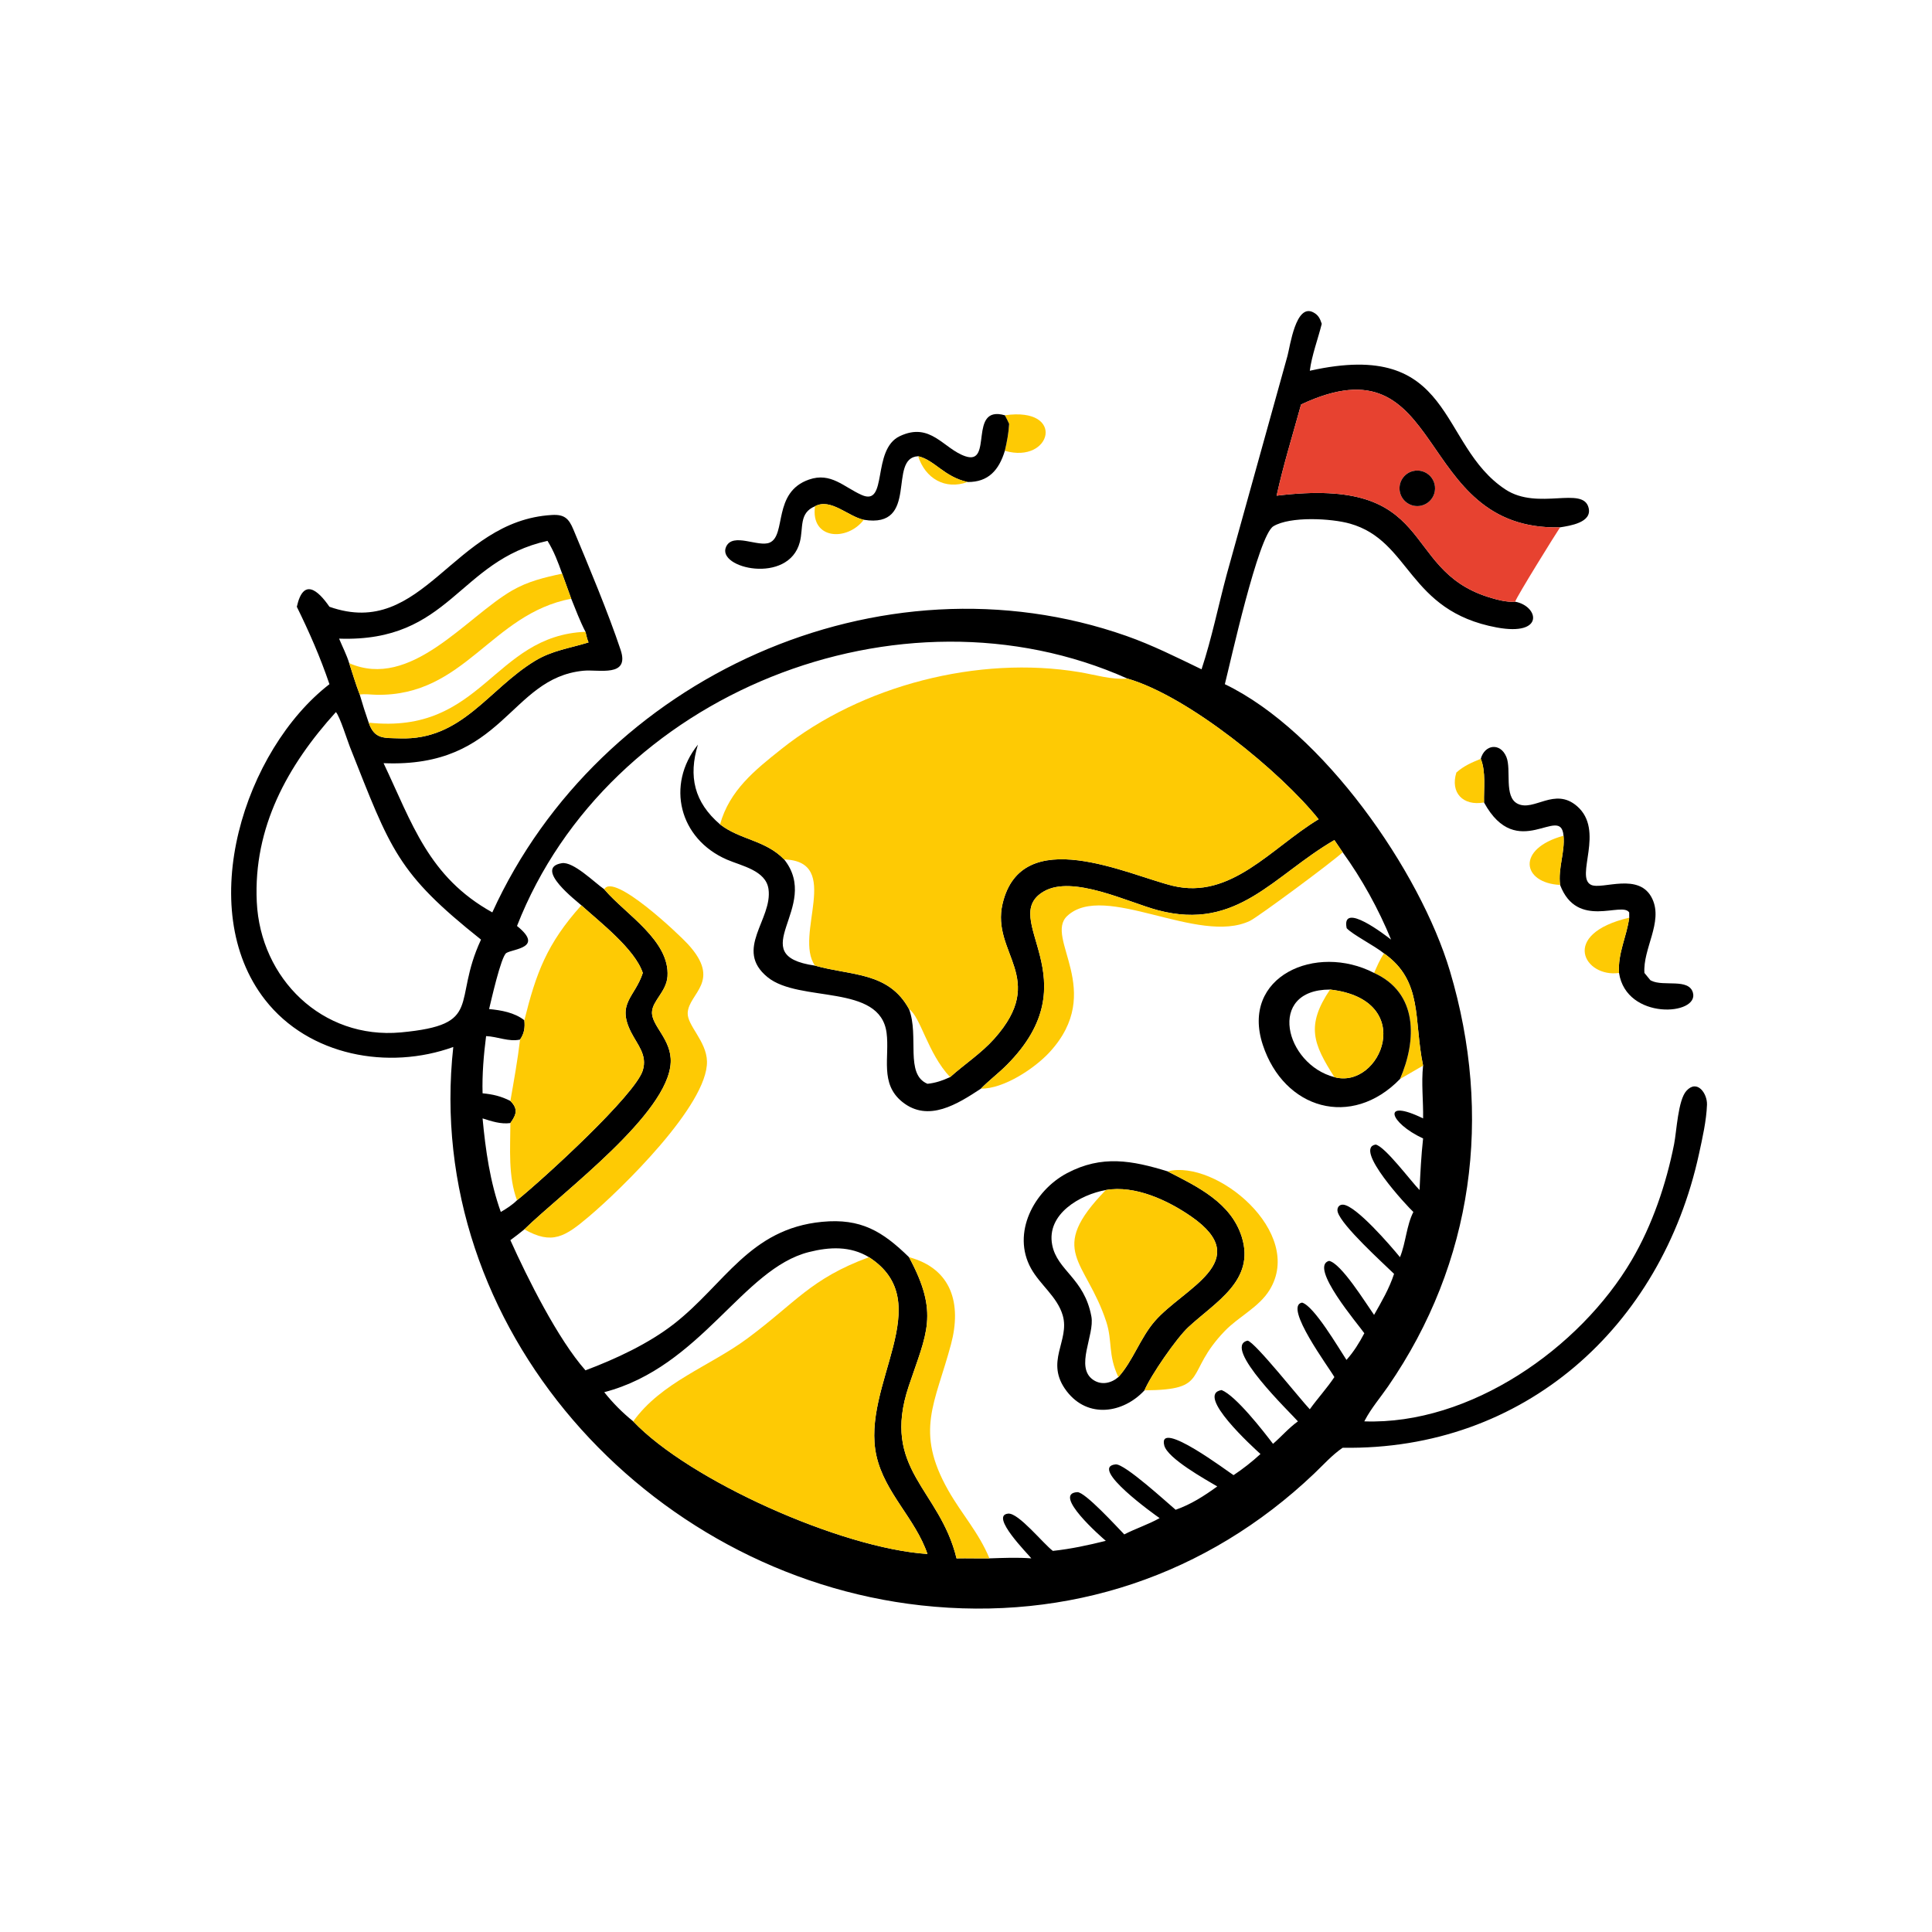 <?xml version="1.0" encoding="utf-8" ?><svg xmlns="http://www.w3.org/2000/svg" xmlns:xlink="http://www.w3.org/1999/xlink" width="1024" height="1024" viewBox="0 0 1024 1024"><path transform="scale(2 2)" d="M413.438 139.75C374.19 140.764 383.82 88.883 344.796 107.19C342.601 115.196 340.089 123.256 338.316 131.361C381.077 126.166 370.8 150.647 394.232 158.164C396.425 158.867 399.222 159.644 401.535 159.459C407.742 160.589 409.496 168.667 396.657 166.287C372.995 161.901 373.933 143.347 357.758 138.767C352.816 137.368 341.935 136.773 337.46 139.463C333.446 141.877 326.022 175.752 324.597 181.315C350.634 193.857 376.355 230.85 384.247 257.342C395.665 295.67 390.484 334.575 367.856 367.408C365.829 370.348 363.407 373.164 361.744 376.321L361.56 376.677C389.581 377.661 418.68 357.327 432.424 333.934C437.871 324.663 441.563 313.775 443.656 303.204C444.33 299.797 444.682 291.578 446.904 289.102C449.777 285.9 452.475 289.811 452.369 292.759C452.217 296.994 451.152 301.653 450.249 305.802C440.285 351.595 403.891 384.44 355.82 383.667C352.983 385.613 350.702 388.204 348.219 390.563C319.835 417.539 283.178 429.77 244.091 425.443C171.468 417.404 111.968 351.671 120.124 277.464C102.937 283.67 81.859 279.846 70.238 264.953C51.285 240.663 64.867 198.659 87.308 181.315C84.846 174.086 82.009 167.617 78.662 160.8C80.389 153.005 84.286 156.419 87.308 160.8C112.288 169.62 119.913 137.977 146.286 136.475C149.56 136.289 150.738 137.421 151.925 140.255C155.904 149.759 161.23 162.495 164.475 172.243C166.917 179.579 158.677 177.348 154.59 177.752C134.88 179.7 133.634 203.583 101.65 202.249C109.239 218.212 113.542 232.393 130.466 241.793C158.929 179.324 233.343 145.637 298.494 168.525C305.352 170.934 311.885 174.218 318.422 177.373C321.128 169.195 322.861 160.529 325.103 152.201L341.196 94.307C341.887 91.794 343.382 80.34 348.034 82.777C349.383 83.484 349.818 84.42 350.278 85.816C349.27 89.87 347.638 94.127 347.11 98.254C385.786 89.604 380.878 117.855 398.977 129.726C407.622 135.396 419.603 128.629 421.011 134.64C421.914 138.498 416.027 139.332 413.438 139.75ZM148.975 152.023C147.89 148.988 146.807 146.085 145.097 143.332C121.32 148.604 119.372 170.258 89.862 169.245C90.732 171.352 91.889 173.578 92.539 175.746C93.446 178.519 94.282 181.347 95.333 184.067C96.057 186.577 96.846 189.043 97.704 191.51C99.277 195.977 101.711 195.533 106.019 195.674C122.435 196.213 129.379 182.679 141.788 175.132C146.349 172.359 150.996 171.797 155.968 170.249C155.575 169.37 155.395 168.364 155.156 167.43C153.698 164.604 152.574 161.613 151.385 158.666L148.975 152.023ZM298.786 179.834C238.568 152.921 161.137 183.708 137.012 245.39C144.269 251.22 136.06 251.413 134.188 252.554C132.774 253.416 130.075 265.556 129.615 267.413C132.833 267.712 136.355 268.332 138.958 270.381C139.157 272.319 138.955 273.853 137.817 275.494C134.848 276.165 131.844 274.692 128.821 274.58C128.186 279.543 127.744 284.732 127.889 289.737C130.608 289.996 132.79 290.506 135.255 291.76C137.341 293.859 136.887 295.353 135.255 297.619C132.709 297.973 130.295 297.147 127.889 296.389C128.66 304.732 129.873 313.261 132.721 321.186C134.264 320.276 135.728 319.349 137.012 318.085C144.328 312.159 168.349 290.145 170.34 283.681C171.604 279.578 168.959 276.937 167.244 273.547C163.351 265.846 168.27 264.286 170.348 257.839C168.273 251.537 158.964 244.359 154.058 239.917C153.139 239.018 141.215 230.025 148.881 228.753C151.938 228.246 157.553 233.887 160.132 235.668L160.356 235.931C165.867 242.326 177.525 249.292 176.895 258.742C176.626 262.765 172.917 265.184 172.788 268.199C172.631 271.898 178.027 275.453 177.743 281.571C177.113 295.16 149.386 315.658 138.958 325.791C137.741 326.775 136.52 327.737 135.255 328.659C139.794 338.742 147.858 354.917 155.156 363.155C163.15 360.152 171.905 356.084 178.639 350.823C192.055 340.34 198.654 325.625 217.892 323.794C228.133 322.819 233.85 326.288 240.899 333.167C248.97 348.154 245.516 353.334 240.835 367.315C233.42 389.461 249.025 394.528 253.491 412.984C256.401 412.924 259.307 413.028 262.215 412.984C265.953 412.862 269.578 412.698 273.312 412.984C272.601 411.989 262.141 401.59 267.178 401.125C269.921 400.872 276.49 409.117 279.02 411.004C283.813 410.486 288.384 409.499 293.053 408.338C291.958 407.425 278.696 395.83 285.5 395.436C287.505 395.319 296.033 404.671 297.945 406.635C300.998 405.051 304.299 404.015 307.312 402.315C306.219 401.574 288.375 388.846 295.647 388.075C298.003 387.825 309.363 398.267 311.553 400.105C315.625 398.683 319.108 396.443 322.583 393.921C319.369 392.006 309.401 386.498 308.535 383.039C306.738 375.851 325.752 390.258 326.904 390.93C329.438 389.236 331.795 387.392 334.038 385.327C332.319 383.759 316.534 369.499 323.744 368.383C327.521 369.898 334.739 379.178 337.362 382.63C339.613 380.692 341.537 378.411 343.964 376.677C342.219 374.628 323.642 356.865 330.628 355.285C332.563 355.616 344.811 371.107 347.11 373.474C349.204 370.554 351.622 367.94 353.625 364.943C352.375 362.648 340.013 346.115 345.057 345.204C348.237 346.078 354.763 357.258 356.831 360.392C358.779 358.198 360.191 355.915 361.56 353.324C360.176 351.251 346.72 335.615 352.222 334.145C355.467 334.834 361.857 345.222 364.144 348.461C366.167 344.888 368.158 341.509 369.441 337.586C366.286 334.515 355.657 324.902 354.522 321.244C354.194 320.185 354.799 319.156 355.967 319.252C359.403 319.536 368.498 330.092 371.012 333.167C372.565 329.347 372.722 324.792 374.557 321.186C373.043 319.812 358.553 304.276 364.572 303.319C367.095 303.87 373.891 313.022 376.195 315.37C376.412 310.758 376.627 306.302 377.135 301.705C368.191 297.563 365.941 290.92 377.135 296.389C377.22 291.746 376.627 287.009 377.135 282.395C374.588 270.353 377.223 260.014 366.789 252.671C364.168 250.559 358.488 247.716 356.882 245.982C355.362 238.652 367.377 248.027 368.651 249.005C365.345 240.945 360.929 232.916 355.82 225.855L353.625 222.626C337.4 232.043 327.936 246.788 306.885 241.226C299.006 239.145 284.303 231.788 276.635 236.232C264.282 243.391 289.58 259.472 266.736 282.298C264.568 284.464 262.087 286.322 259.954 288.507C253.8 292.551 246.007 297.555 239.126 292.024C233.082 287.165 235.785 280.182 234.956 273.74C233.259 260.552 211.856 265.851 203.407 258.957C194.404 251.61 204.809 243.645 203.657 235.59C202.952 230.665 196.503 229.476 192.654 227.808C179.987 222.32 176.419 208 184.952 197.338C182.402 205.733 183.951 212.579 190.819 218.468C196.149 222.6 202.798 222.593 207.813 227.759C217.862 240.441 196.504 253.106 215.985 255.903C225.522 258.608 235.473 257.472 240.899 267.413C243.645 274.591 239.735 284.691 245.787 287.216C247.975 287.001 249.793 286.346 251.785 285.449C255.635 281.994 260.01 279.169 263.478 275.287C277.872 259.168 262.579 252.692 265.69 239.5C270.741 218.078 298.878 231.836 310.752 234.735C326.224 238.513 336.918 224.666 349.447 217.108C339.429 204.546 314.913 184.488 298.786 179.834ZM230.286 333.167C225.326 330.164 219.829 330.432 214.374 331.807C196.752 336.247 185.856 362.213 160.132 368.944C162.425 371.832 164.943 374.358 167.811 376.677C182.601 392.258 222.858 410.336 245.787 411.82C242.566 402.406 234.492 395.665 232.274 385.848C228.018 367.016 248.918 345.18 230.286 333.167ZM89.015 188.708C76.194 202.854 67.121 219.25 68.048 239.003C69.001 259.329 85.388 275.499 106.233 273.599C128.364 271.532 119.705 265.701 127.474 249.005C105.222 231.296 103.602 225.342 92.73 197.939C92.01 196.124 90.035 189.781 89.015 188.708Z"/><path fill="#E74230" transform="scale(2 2)" d="M344.796 107.19C383.82 88.883 374.19 140.764 413.438 139.75C412.498 141.113 401.874 158.195 401.535 159.459C399.222 159.644 396.425 158.867 394.232 158.164C370.8 150.647 381.077 126.166 338.316 131.361C340.089 123.256 342.601 115.196 344.796 107.19ZM374.44 124.845C371.946 125.477 370.421 127.994 371.015 130.497C371.61 133 374.104 134.562 376.615 134.005C378.274 133.637 379.605 132.405 380.1 130.779C380.594 129.154 380.175 127.389 379.003 126.159C377.83 124.93 376.086 124.428 374.44 124.845Z"/><path fill="#FECA04" transform="scale(2 2)" d="M266.294 110.054C282.585 107.715 278.711 123.077 266.294 119.466C266.847 117.099 267.304 114.752 267.433 112.321C267.105 111.543 266.687 110.801 266.294 110.054Z"/><path transform="scale(2 2)" d="M215.985 134.166C211.684 135.954 212.956 139.823 211.967 143.641C209.014 155.027 189.8 150.601 192.426 144.895C194.224 140.987 200.982 145.121 203.996 143.788C208.451 141.817 204.684 130.453 214.398 127.088C220.182 125.084 223.585 129.04 228.338 131.168C235.424 134.341 230.881 119.151 238.467 115.578C246.641 111.727 250.007 118.935 255.822 120.915C263.317 123.466 256.423 107.234 266.294 110.054C266.687 110.801 267.105 111.543 267.433 112.321C267.304 114.752 266.847 117.099 266.294 119.466C264.75 124.545 261.948 127.8 256.424 127.735C250.19 126.367 247.656 121.878 243.315 120.907C235.092 121.323 243.822 140.152 228.912 137.747C224.81 136.903 220.121 131.903 215.985 134.166Z"/><path fill="#FECA04" transform="scale(2 2)" d="M243.315 120.907C247.656 121.878 250.19 126.367 256.424 127.735C250.439 129.921 245.198 126.761 243.315 120.907Z"/><path transform="scale(2 2)" d="M376.615 134.005C374.104 134.562 371.61 133 371.015 130.497C370.421 127.994 371.946 125.477 374.44 124.845C376.086 124.428 377.83 124.93 379.003 126.159C380.175 127.389 380.594 129.154 380.1 130.779C379.605 132.405 378.274 133.637 376.615 134.005Z"/><path fill="#FECA04" transform="scale(2 2)" d="M215.985 134.166C220.121 131.903 224.81 136.903 228.912 137.747C224.525 143.52 214.746 143.033 215.985 134.166Z"/><path fill="#FECA04" transform="scale(2 2)" d="M148.975 152.023L151.385 158.666C130.061 162.718 123.222 184.549 99.787 184.125C98.389 184.1 96.684 183.846 95.333 184.067C94.282 181.347 93.446 178.519 92.539 175.746C108.879 182.912 123.411 163.643 135.693 156.5C139.876 154.068 144.294 153.015 148.975 152.023Z"/><path fill="#FECA04" transform="scale(2 2)" d="M97.704 191.51C127.891 194.759 130.588 168.455 155.156 167.43C155.395 168.364 155.575 169.37 155.968 170.249C150.996 171.797 146.349 172.359 141.788 175.132C129.379 182.679 122.435 196.213 106.019 195.674C101.711 195.533 99.277 195.977 97.704 191.51Z"/><path fill="#FECA04" transform="scale(2 2)" d="M298.786 179.834C314.913 184.488 339.429 204.546 349.447 217.108C336.918 224.666 326.224 238.513 310.752 234.735C298.878 231.836 270.741 218.078 265.69 239.5C262.579 252.692 277.872 259.168 263.478 275.287C260.01 279.169 255.635 281.994 251.785 285.449C245.816 279.096 243.991 269.489 240.899 267.413C235.473 257.472 225.522 258.608 215.985 255.903C210.284 247.874 223.365 228.227 207.813 227.759C202.798 222.593 196.149 222.6 190.819 218.468C193.341 209.43 200.055 204.086 207.122 198.466C228.257 181.656 259.237 173.643 286.072 178.122C290.291 178.826 294.463 180.165 298.786 179.834Z"/><path transform="scale(2 2)" d="M392.42 201.089C393.459 197.278 397.601 196.717 399.21 200.611C400.597 203.97 398.464 211.166 402.203 213.007C406.54 215.143 411.987 208.497 417.93 213.64C425.401 220.106 417.329 232.36 421.627 234.482C424.548 235.924 434.524 230.906 437.913 238.279C440.736 244.42 435.359 251.416 435.788 257.839C436.312 258.484 436.83 259.135 437.369 259.768L437.653 259.911C440.897 261.511 447.523 259.188 448.637 263.05C450.386 269.112 431 270.495 429.06 257.839C428.702 252.563 431.095 248.26 431.764 243.189L431.755 241.82C429.924 238.794 417.959 246.426 413.438 234.516C412.868 230.012 414.766 225.878 414.349 221.475C413.672 212.929 402.086 228.807 393.283 212.664C393.193 209.017 393.82 204.533 392.42 201.089Z"/><path fill="#FECA04" transform="scale(2 2)" d="M385.952 204.728C387.944 202.954 389.976 202.097 392.42 201.089C393.82 204.533 393.193 209.017 393.283 212.664C387.678 213.668 384.298 210.056 385.952 204.728Z"/><path fill="#FECA04" transform="scale(2 2)" d="M413.438 234.516C403.395 234.031 401.682 224.932 414.349 221.475C414.766 225.878 412.868 230.012 413.438 234.516Z"/><path fill="#FECA04" transform="scale(2 2)" d="M355.82 225.855C353.211 228.346 333.361 243.029 331.265 244.034C317.588 250.592 292.692 233.553 282.837 242.727C276.626 248.508 293.051 262.616 278.174 278.815C274.195 283.148 266.013 288.565 259.954 288.507C262.087 286.322 264.568 284.464 266.736 282.298C289.58 259.472 264.282 243.391 276.635 236.232C284.303 231.788 299.006 239.145 306.885 241.226C327.936 246.788 337.4 232.043 353.625 222.626L355.82 225.855Z"/><path fill="#FECA04" transform="scale(2 2)" d="M160.132 235.668C162.59 231.14 179.952 247.64 182.306 250.21C191.381 260.115 182.524 263.159 182.247 268.415C182.071 271.755 187.242 275.916 187.357 281.291C187.602 292.782 164.655 315.126 156.108 322.363C149.723 327.77 146.335 329.973 138.958 325.791C149.386 315.658 177.113 295.16 177.743 281.571C178.027 275.453 172.631 271.898 172.788 268.199C172.917 265.184 176.626 262.765 176.895 258.742C177.525 249.292 165.867 242.326 160.356 235.931L160.132 235.668Z"/><path fill="#FECA04" transform="scale(2 2)" d="M154.058 239.917C158.964 244.359 168.273 251.537 170.348 257.839C168.27 264.286 163.351 265.846 167.244 273.547C168.959 276.937 171.604 279.578 170.34 283.681C168.349 290.145 144.328 312.159 137.012 318.085C134.622 311.648 135.239 304.385 135.255 297.619C136.887 295.353 137.341 293.859 135.255 291.76C136.188 286.428 137.191 280.859 137.817 275.494C138.955 273.853 139.157 272.319 138.958 270.381C142.082 257.85 144.894 250.145 154.058 239.917Z"/><path fill="#FECA04" transform="scale(2 2)" d="M429.06 257.839C419.96 259.162 413.133 247.561 431.764 243.189C431.095 248.26 428.702 252.563 429.06 257.839Z"/><path fill="#FECA04" transform="scale(2 2)" d="M366.789 252.671C377.223 260.014 374.588 270.353 377.135 282.395L371.012 285.952C375.493 275.634 375.815 263.119 364.144 257.839C364.936 256.077 365.67 254.254 366.789 252.671Z"/><path transform="scale(2 2)" d="M371.012 285.952C358.145 299.195 340.274 293.966 334.656 276.902C328.677 258.744 348.769 249.878 364.144 257.839C375.815 263.119 375.493 275.634 371.012 285.952ZM352.476 262.242C335.575 262.238 340.563 282.081 353.625 285.449C365.918 288.817 375.814 264.91 352.476 262.242Z"/><path fill="#FECA04" transform="scale(2 2)" d="M352.476 262.242C375.814 264.91 365.918 288.817 353.625 285.449C347.998 276.609 346.037 271.819 352.476 262.242Z"/><path transform="scale(2 2)" d="M303.3 368.456C297.677 374.522 288.297 376.03 282.684 368.683C276.717 360.872 283.61 355.37 281.634 348.585C280.2 343.663 275.655 340.521 273.229 336.144C268.048 326.797 273.986 315.545 282.781 310.896C291.996 306.024 300.01 307.535 309.41 310.417C317.284 314.451 326.214 318.667 329.079 327.79C332.714 339.364 322.098 345.049 314.916 351.718C311.79 354.62 305.002 364.432 303.3 368.456ZM293.053 315.37C286.292 316.58 277.269 321.707 278.839 329.891C280.155 336.746 287.342 338.69 289.23 348.891C290.138 353.798 284.766 362.307 289.713 365.678C291.9 367.168 294.502 366.564 296.381 364.943C300.289 360.611 302.146 354.615 306.029 350.13C313.617 341.365 332.703 334.225 315.735 322.425C309.54 318.118 300.808 314.021 293.053 315.37Z"/><path fill="#FECA04" transform="scale(2 2)" d="M309.41 310.417C322.313 307.164 345.805 326.627 336.456 341.851C333.641 346.435 328.287 348.892 324.598 352.712C313.661 364.04 320.919 368.326 303.3 368.456C305.002 364.432 311.79 354.62 314.916 351.718C322.098 345.049 332.714 339.364 329.079 327.79C326.214 318.667 317.284 314.451 309.41 310.417Z"/><path fill="#FECA04" transform="scale(2 2)" d="M293.053 315.37C300.808 314.021 309.54 318.118 315.735 322.425C332.703 334.225 313.617 341.365 306.029 350.13C302.146 354.615 300.289 360.611 296.381 364.943C293.578 359.074 294.861 355.429 293.169 350.268C287.741 333.712 277.262 331.64 293.053 315.37Z"/><path fill="#FECA04" transform="scale(2 2)" d="M230.286 333.167C248.918 345.18 228.018 367.016 232.274 385.848C234.492 395.665 242.566 402.406 245.787 411.82C222.858 410.336 182.601 392.258 167.811 376.677C175.314 366.248 188.088 362.093 198.061 354.706C210.937 345.168 214.797 338.887 230.286 333.167Z"/><path fill="#FECA04" transform="scale(2 2)" d="M240.899 333.167C252.303 336.224 254.849 345.626 252.038 356.203C247.851 371.955 242.323 379.167 251.329 395.018C254.916 401.331 259.359 406.095 262.215 412.984C259.307 413.028 256.401 412.924 253.491 412.984C249.025 394.528 233.42 389.461 240.835 367.315C245.516 353.334 248.97 348.154 240.899 333.167Z"/></svg>